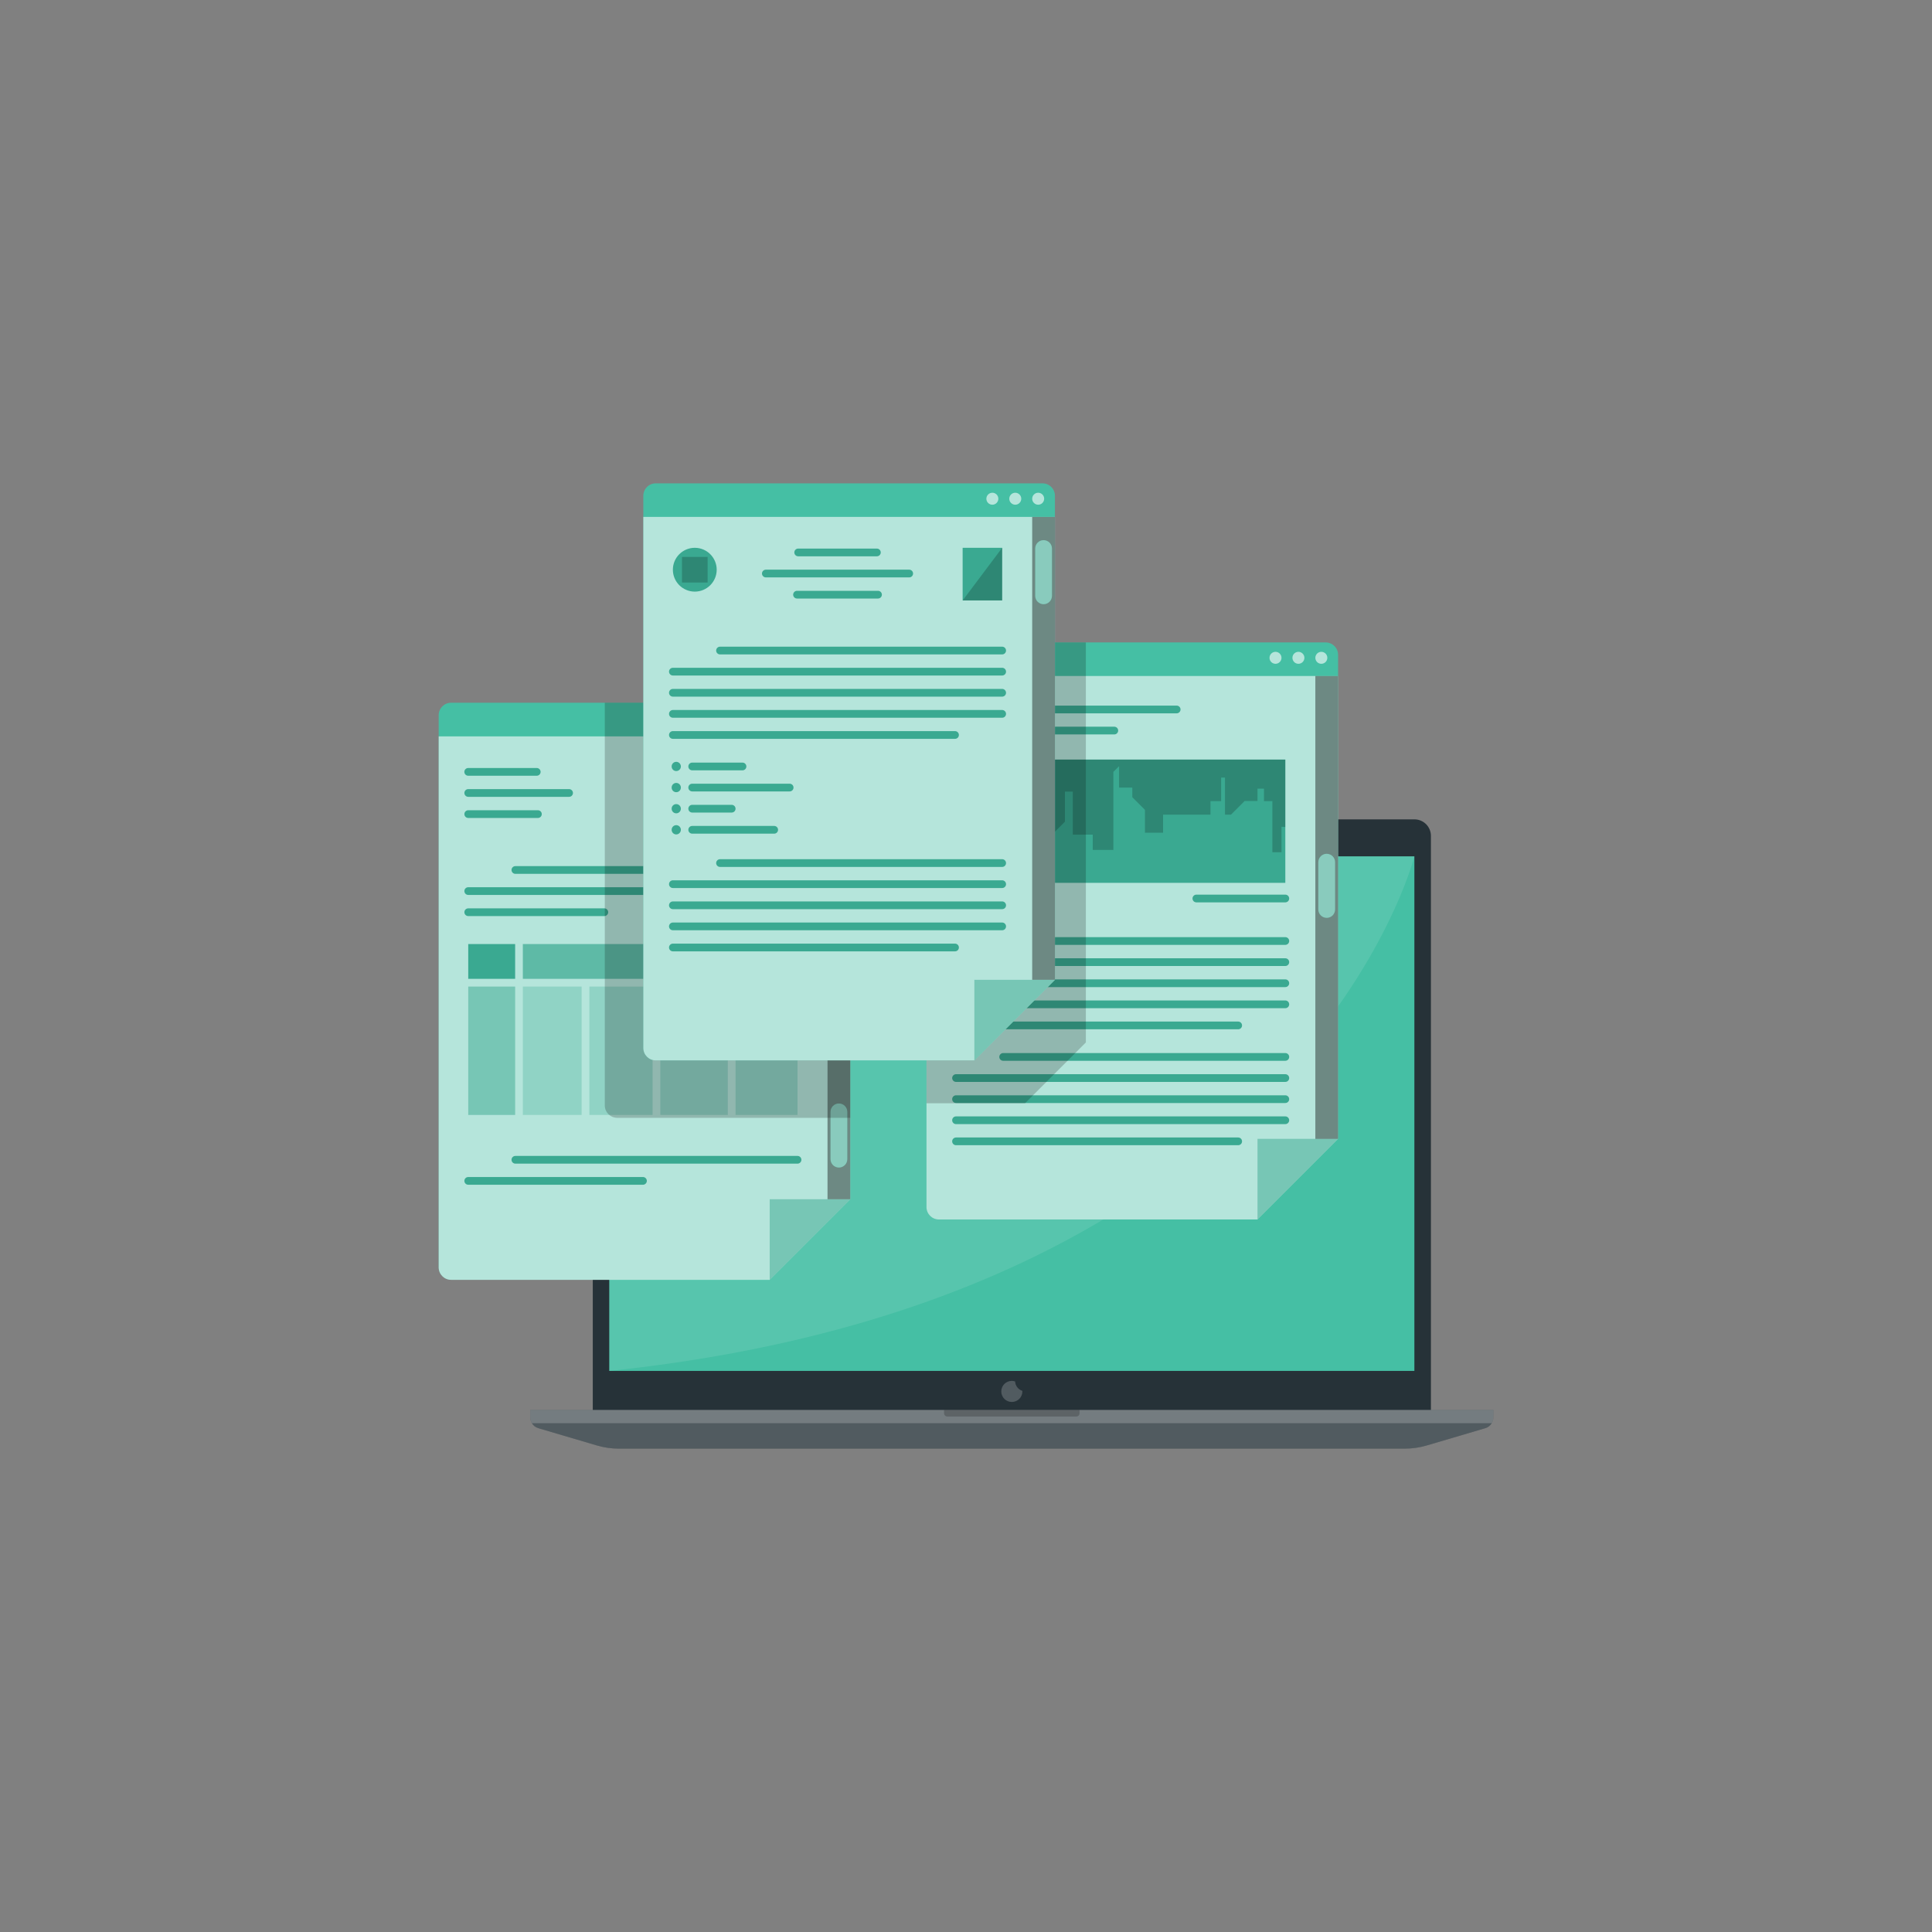 <?xml version="1.0" encoding="utf-8"?>
<!-- Generator: Adobe Illustrator 25.4.1, SVG Export Plug-In . SVG Version: 6.00 Build 0)  -->
<svg version="1.1" xmlns="http://www.w3.org/2000/svg" xmlns:xlink="http://www.w3.org/1999/xlink" x="0px" y="0px"
	 viewBox="0 0 500 500" style="enable-background:new 0 0 500 500;" xml:space="preserve">
<rect x="0" y="0" width="500" height="500" fill="#808080" stroke="none"/>
<g id="Background_Complete" style="display:none;">
	<g style="display:inline;">
		<rect y="382.4" style="fill:#EBEBEB;" width="500" height="0.25"/>
		<rect x="416.78" y="398.49" style="fill:#EBEBEB;" width="33.12" height="0.25"/>
		<rect x="322.53" y="401.21" style="fill:#EBEBEB;" width="8.69" height="0.25"/>
		<rect x="396.59" y="389.21" style="fill:#EBEBEB;" width="19.19" height="0.25"/>
		<rect x="52.46" y="390.89" style="fill:#EBEBEB;" width="43.19" height="0.25"/>
		<rect x="104.56" y="390.89" style="fill:#EBEBEB;" width="6.33" height="0.25"/>
		<rect x="131.47" y="395.11" style="fill:#EBEBEB;" width="93.68" height="0.25"/>
		<path style="fill:#EBEBEB;" d="M237.01,337.8H43.92c-3.15,0-5.71-2.56-5.71-5.71V60.66c0-3.15,2.56-5.71,5.71-5.71h193.1
			c3.15,0,5.71,2.56,5.71,5.71v271.43C242.72,335.24,240.16,337.8,237.01,337.8z M43.92,55.2c-3.01,0-5.46,2.45-5.46,5.46v271.43
			c0,3.01,2.45,5.46,5.46,5.46h193.1c3.01,0,5.46-2.45,5.46-5.46V60.66c0-3.01-2.45-5.46-5.46-5.46H43.92z"/>
		<path style="fill:#EBEBEB;" d="M453.31,337.8h-193.1c-3.15,0-5.71-2.56-5.71-5.71V60.66c0-3.15,2.56-5.71,5.71-5.71h193.1
			c3.15,0,5.71,2.56,5.71,5.71v271.43C459.02,335.24,456.46,337.8,453.31,337.8z M260.21,55.2c-3.01,0-5.46,2.45-5.46,5.46v271.43
			c0,3.01,2.45,5.46,5.46,5.46h193.1c3.01,0,5.46-2.45,5.46-5.46V60.66c0-3.01-2.45-5.46-5.46-5.46H260.21z"/>
	</g>
	<g style="display:inline;">
		<g>
			<polygon style="fill:#E0E0E0;" points="118.94,318.39 118.94,332.59 112.94,336.95 140.94,336.95 131.99,333.63 131.99,319.38 
							"/>
			<path style="fill:#E0E0E0;" d="M69.47,336.54v44.73h125v-44.73H69.47z M192.22,354.06H94.38v-14.62h97.84V354.06z"/>
			<path style="fill:#EBEBEB;" d="M91.37,336.54v44.73h103.1v-44.73H91.37z M192.22,354.06H94.38v-14.62h97.84V354.06z"/>
			<rect x="172.05" y="339.44" style="fill:#E0E0E0;" width="20.17" height="14.62"/>
			<rect x="94.38" y="346.75" style="fill:#E0E0E0;" width="24.95" height="7.31"/>
			<rect x="121.17" y="349.71" style="fill:#E0E0E0;" width="18.78" height="4.34"/>
			<rect x="144.29" y="345.18" style="fill:#E0E0E0;" width="17.89" height="8.88"/>
			<polygon style="fill:#E0E0E0;" points="112.11,357.24 111.58,358.99 104.4,358.99 103.86,357.24 94.38,357.24 94.38,376.65 
				125.85,376.65 125.85,357.24 			"/>
			<polygon style="fill:#E0E0E0;" points="149.51,357.24 148.97,358.99 141.79,358.99 141.25,357.24 127.52,357.24 127.52,376.65 
				158.99,376.65 158.99,357.24 			"/>
			<polygon style="fill:#E0E0E0;" points="178.39,357.24 177.86,358.99 170.68,358.99 170.14,357.24 160.66,357.24 160.66,376.65 
				192.13,376.65 192.13,357.24 			"/>
			<g>
				<path style="fill:#E0E0E0;" d="M176.19,326.87H83.2c-1.95,0-3.53-1.58-3.53-3.53v-53.39c0-1.95,1.58-3.53,3.53-3.53h92.99
					c1.95,0,3.53,1.58,3.53,3.53v53.39C179.72,325.29,178.14,326.87,176.19,326.87z"/>
				<path style="fill:#E6E6E6;" d="M178.54,326.87H85.55c-1.95,0-3.53-1.58-3.53-3.53v-53.39c0-1.95,1.58-3.53,3.53-3.53h92.99
					c1.95,0,3.53,1.58,3.53,3.53v53.39C182.07,325.29,180.49,326.87,178.54,326.87z"/>
				
					<rect x="104.76" y="249.56" transform="matrix(-1.836970e-16 1 -1 -1.836970e-16 428.689 164.599)" style="fill:#F0F0F0;" width="54.58" height="94.17"/>
			</g>
		</g>
		<g>
			<path style="fill:#E6E6E6;" d="M310.87,261.18h89.54c9.71,0,17.58,7.87,17.58,17.58v69.92H293.29v-69.92
				C293.29,269.05,301.16,261.18,310.87,261.18z"/>
			<path style="fill:#E0E0E0;" d="M266.82,313h16.02c5.77,0,10.45,4.68,10.45,10.45v57.82h-36.92v-57.82
				C256.37,317.68,261.04,313,266.82,313z"/>
			<path style="fill:#EBEBEB;" d="M266.82,313h0.34c5.77,0,10.45,4.68,10.45,10.45v57.82h-21.24v-57.82
				C256.37,317.68,261.04,313,266.82,313z"/>
			<rect x="282.07" y="354.71" style="fill:#E6E6E6;" width="122.88" height="26.56"/>
			<path style="fill:#F5F5F5;" d="M281.9,330.42h118.5c5.87,0,10.62,4.76,10.62,10.62v6.62c0,5.87-4.76,10.62-10.62,10.62H281.9
				c-5.87,0-10.62-4.76-10.62-10.62v-6.62C271.28,335.17,276.03,330.42,281.9,330.42z"/>
			<path style="fill:#E0E0E0;enable-background:new    ;" d="M385.51,330.42h14.7c5.87,0,10.62,4.76,10.62,10.62v6.62
				c0,5.87-4.76,10.62-10.62,10.62h-14.7c-5.87,0-10.62-4.76-10.62-10.62v-6.62C374.89,335.17,379.64,330.42,385.51,330.42z"/>
			<path style="fill:#E0E0E0;" d="M401.79,313h16.02c5.77,0,10.45,4.68,10.45,10.45v57.82h-36.92v-57.82
				C391.34,317.68,396.02,313,401.79,313z"/>
			<path style="fill:#F0F0F0;" d="M401.79,313h0.34c5.77,0,10.45,4.68,10.45,10.45v57.82h-21.24v-57.82
				C391.34,317.68,396.02,313,401.79,313z"/>
		</g>
		<g>
			
				<rect x="306.06" y="106.38" transform="matrix(-1 -1.224647e-16 1.224647e-16 -1 730.759 335.339)" style="fill:#EBEBEB;" width="118.63" height="122.58"/>
			
				<rect x="301.92" y="106.38" transform="matrix(-1 -1.224647e-16 1.224647e-16 -1 722.47 335.339)" style="fill:#F0F0F0;" width="118.63" height="122.58"/>
			<rect x="305.06" y="109.28" style="fill:#E0E0E0;" width="112.5" height="116.83"/>
			<rect x="307.87" y="109.28" style="fill:#F5F5F5;" width="109.69" height="116.83"/>
			
				<rect x="361.58" y="109.28" transform="matrix(-1 -1.224647e-16 1.224647e-16 -1 725.393 335.396)" style="fill:#EBEBEB;" width="2.23" height="116.83"/>
			<polygon style="fill:#FFFFFF;" points="348.8,109.28 317.54,226.11 314.54,226.11 345.8,109.28 			"/>
			
				<rect x="360.63" y="107.48" transform="matrix(-1 -1.224647e-16 1.224647e-16 -1 723.165 335.833)" style="fill:#F0F0F0;" width="1.91" height="120.87"/>
			<polygon style="fill:#FFFFFF;" points="337.45,109.28 307.87,219.84 307.87,159.07 321.19,109.28 			"/>
			<polygon style="fill:#FFFFFF;" points="417.56,119.88 417.56,131.1 392.13,226.11 389.13,226.11 			"/>
			<polygon style="fill:#FFFFFF;" points="417.56,142.53 417.56,203.3 411.46,226.11 395.2,226.11 			"/>
		</g>
		<g>
			
				<rect x="97.66" y="113.36" transform="matrix(-1 -1.224647e-16 1.224647e-16 -1 267.153 314.127)" style="fill:#E6E6E6;" width="71.83" height="87.4"/>
			<polygon style="fill:#E0E0E0;" points="114.1,179.12 151.84,142.02 111.01,135.28 			"/>
			<polygon style="fill:#F0F0F0;" points="150.93,170.32 152.8,141.87 124.38,148.85 122.32,170.62 			"/>
			
				<ellipse transform="matrix(0.707 -0.707 0.707 0.707 -58.812 118.597)" style="fill:#FAFAFA;" cx="113.75" cy="130.29" rx="11.47" ry="11.47"/>
			<path style="fill:#E0E0E0;" d="M147.22,180.46c0-3.07,2.49-5.56,5.56-5.56s5.56,2.49,5.56,5.56c0,3.07-2.49,5.56-5.56,5.56
				S147.22,183.54,147.22,180.46z"/>
			<polygon style="fill:#F5F5F5;" points="151.46,190.24 135.4,180.46 148.9,169.34 			"/>
			<rect x="129.33" y="124.48" style="fill:#E0E0E0;" width="3.16" height="69.79"/>
			<rect x="158.66" y="124.48" style="fill:#EBEBEB;" width="4.09" height="66.7"/>
			<rect x="104.87" y="170.62" style="fill:#EBEBEB;" width="20.88" height="20.88"/>
		</g>
	</g>
</g>
<g id="Background_Simple" style="display:none;">
	<g style="display:inline;">
		<path style="fill:#407BFF;" d="M91.11,108.81c27.92-59.45,127.06-51.06,165.32-9.26c38.26,41.81,50.7,68.6,85.21,52.98
			c34.51-15.62,78.52-11.44,81.04,38.16s-37.91,108.26-102.09,125.61c-64.18,17.35-64.16,78.76-149.1,66.37
			c-46.31-6.76-47.37-56.86-40.83-98.3C137.21,242.94,58.74,177.75,91.11,108.81z"/>
		<path style="opacity:0.9;fill:#FFFFFF;" d="M91.11,108.81c27.92-59.45,127.06-51.06,165.32-9.26
			c38.26,41.81,50.7,68.6,85.21,52.98c34.51-15.62,78.52-11.44,81.04,38.16s-37.91,108.26-102.09,125.61
			c-64.18,17.35-64.16,78.76-149.1,66.37c-46.31-6.76-47.37-56.86-40.83-98.3C137.21,242.94,58.74,177.75,91.11,108.81z"/>
	</g>
</g>
<g id="Shadow_1_" style="display:none;">
	<ellipse id="_x3C_Path_x3E__359_" style="display:inline;fill:#F5F5F5;" cx="250" cy="416.24" rx="193.89" ry="11.32"/>
</g>
<g id="Device" style="display:none;">
</g>
<g id="Window_3" style="display:none;">
</g>
<g id="Window_1" style="display:none;">
</g>
<g id="Window_2">
	<g>
		<g>
			<path style="fill:#263238;" d="M370.31,367h-216.9V216.32c0-2.36,1.91-4.27,4.27-4.27h208.37c2.36,0,4.27,1.91,4.27,4.27V367z"/>
			<rect x="157.68" y="221.62" style="fill:#45BFA4;" width="208.36" height="133.17"/>
			<g>
				<circle style="opacity:0.2;fill:#FFFFFF;enable-background:new    ;" cx="259.96" cy="217.21" r="2.08"/>
				<circle style="opacity:0.2;fill:#FFFFFF;enable-background:new    ;" cx="264.27" cy="217.21" r="1.56"/>
			</g>
			<path style="opacity:0.2;fill:#FFFFFF;enable-background:new    ;" d="M262.71,357.52c-0.27-0.09-0.55-0.15-0.85-0.15
				c-1.51,0-2.73,1.22-2.73,2.73c0,1.51,1.22,2.73,2.73,2.73c1.51,0,2.73-1.22,2.73-2.73c0-0.05-0.01-0.1-0.02-0.15
				C263.53,359.6,262.77,358.66,262.71,357.52z"/>
			<g>
				<path style="fill:#263238;" d="M386.47,364.89v1.96c0,0.53-0.15,1.04-0.41,1.47c-0.36,0.61-0.94,1.08-1.65,1.29l-15.11,4.46
					c-1.87,0.56-3.82,0.84-5.78,0.84H160.19c-1.95,0-3.9-0.28-5.77-0.84l-15.11-4.46c-0.72-0.21-1.3-0.68-1.66-1.29
					c-0.26-0.43-0.41-0.94-0.41-1.47v-1.96H386.47z"/>
				<path style="opacity:0.2;fill:#FFFFFF;enable-background:new    ;" d="M386.47,364.89v1.96c0,0.53-0.15,1.04-0.41,1.47
					c-0.36,0.61-0.94,1.08-1.65,1.29l-15.11,4.46c-1.87,0.56-3.82,0.84-5.78,0.84H160.19c-1.95,0-3.9-0.28-5.77-0.84l-15.11-4.46
					c-0.72-0.21-1.3-0.68-1.66-1.29c-0.26-0.43-0.41-0.94-0.41-1.47v-1.96H386.47z"/>
				<path style="opacity:0.2;fill:#FFFFFF;enable-background:new    ;" d="M386.47,364.89v1.96c0,0.53-0.15,1.04-0.41,1.47H137.65
					c-0.26-0.43-0.41-0.94-0.41-1.47v-1.96H386.47z"/>
				<path style="opacity:0.2;enable-background:new    ;" d="M279.39,364.89v0.86c0,0.47-0.38,0.85-0.85,0.85h-33.36
					c-0.48,0-0.86-0.38-0.86-0.85v-0.86H279.39z"/>
			</g>
			<path style="opacity:0.1;fill:#FFFFFF;enable-background:new    ;" d="M366.04,221.62c0,0-28.81,114.37-208.36,133.17V221.62
				H366.04z"/>
		</g>
		<g>
			<g>
				<path style="fill:#45BFA4;" d="M346.3,169.48v125.26l-20.86,20.86h-82.46c-1.77,0-3.21-1.44-3.21-3.22v-142.9
					c0-1.78,1.44-3.22,3.21-3.22h100.1C344.85,166.26,346.3,167.7,346.3,169.48z"/>
				<path style="opacity:0.6;fill:#FFFFFF;enable-background:new    ;" d="M346.3,174.95v119.79l-20.86,20.86h-82.46
					c-1.77,0-3.21-1.44-3.21-3.22V174.95H346.3z"/>
				<path style="opacity:0.6;fill:#FFFFFF;enable-background:new    ;" d="M343.51,170.24c0,0.86-0.7,1.55-1.55,1.55
					c-0.86,0-1.55-0.7-1.55-1.55c0-0.86,0.7-1.55,1.55-1.55C342.82,168.69,343.51,169.39,343.51,170.24z"/>
				<path style="opacity:0.6;fill:#FFFFFF;enable-background:new    ;" d="M337.58,170.24c0,0.86-0.7,1.55-1.55,1.55
					c-0.86,0-1.55-0.7-1.55-1.55c0-0.86,0.7-1.55,1.55-1.55C336.88,168.69,337.58,169.39,337.58,170.24z"/>
				<path style="opacity:0.6;fill:#FFFFFF;enable-background:new    ;" d="M331.65,170.24c0,0.86-0.7,1.55-1.55,1.55
					c-0.86,0-1.55-0.7-1.55-1.55c0-0.86,0.7-1.55,1.55-1.55C330.95,168.69,331.65,169.39,331.65,170.24z"/>
			</g>
			<g>
				<path style="fill:#3AA991;" d="M304.52,184.61h-57.1c-0.55,0-1-0.45-1-1c0-0.55,0.45-1,1-1h57.1c0.55,0,1,0.45,1,1
					C305.52,184.16,305.07,184.61,304.52,184.61z"/>
				<path style="fill:#3AA991;" d="M288.38,190.07h-40.96c-0.55,0-1-0.45-1-1c0-0.55,0.45-1,1-1h40.96c0.55,0,1,0.45,1,1
					C289.38,189.62,288.93,190.07,288.38,190.07z"/>
			</g>
			<g>
				<path style="fill:#3AA991;" d="M332.64,274.53h-73.02c-0.55,0-1-0.45-1-1s0.45-1,1-1h73.02c0.55,0,1,0.45,1,1
					S333.19,274.53,332.64,274.53z"/>
				<path style="fill:#3AA991;" d="M320.44,296.38h-73.02c-0.55,0-1-0.45-1-1c0-0.55,0.45-1,1-1h73.02c0.55,0,1,0.45,1,1
					C321.44,295.94,320.99,296.38,320.44,296.38z"/>
				<path style="fill:#3AA991;" d="M332.64,280h-85.22c-0.55,0-1-0.45-1-1s0.45-1,1-1h85.22c0.55,0,1,0.45,1,1
					S333.19,280,332.64,280z"/>
				<path style="fill:#3AA991;" d="M332.64,285.46h-85.22c-0.55,0-1-0.45-1-1s0.45-1,1-1h85.22c0.55,0,1,0.45,1,1
					S333.19,285.46,332.64,285.46z"/>
				<path style="fill:#3AA991;" d="M332.64,290.92h-85.22c-0.55,0-1-0.45-1-1c0-0.55,0.45-1,1-1h85.22c0.55,0,1,0.45,1,1
					C333.64,290.47,333.19,290.92,332.64,290.92z"/>
			</g>
			<polygon style="opacity:0.5;fill:#3AA991;" points="346.3,294.74 325.44,315.6 325.44,294.74 			"/>
			<rect x="340.41" y="174.95" style="opacity:0.4;enable-background:new    ;" width="5.89" height="119.79"/>
			<path style="fill:#3AA991;" d="M343.35,237.54L343.35,237.54c-1.2,0-2.17-0.97-2.17-2.17v-12.24c0-1.2,0.97-2.17,2.17-2.17l0,0
				c1.2,0,2.17,0.97,2.17,2.17v12.24C345.52,236.57,344.55,237.54,343.35,237.54z"/>
			<g>
				<path style="fill:#3AA991;" d="M332.64,244.53h-73.02c-0.55,0-1-0.45-1-1c0-0.55,0.45-1,1-1h73.02c0.55,0,1,0.45,1,1
					C333.64,244.09,333.19,244.53,332.64,244.53z"/>
				<path style="fill:#3AA991;" d="M320.44,266.38h-73.02c-0.55,0-1-0.45-1-1c0-0.55,0.45-1,1-1h73.02c0.55,0,1,0.45,1,1
					C321.44,265.94,320.99,266.38,320.44,266.38z"/>
				<path style="fill:#3AA991;" d="M332.64,250h-85.22c-0.55,0-1-0.45-1-1c0-0.55,0.45-1,1-1h85.22c0.55,0,1,0.45,1,1
					C333.64,249.55,333.19,250,332.64,250z"/>
				<path style="fill:#3AA991;" d="M332.64,255.46h-85.22c-0.55,0-1-0.45-1-1s0.45-1,1-1h85.22c0.55,0,1,0.45,1,1
					S333.19,255.46,332.64,255.46z"/>
				<path style="fill:#3AA991;" d="M332.64,260.92h-85.22c-0.55,0-1-0.45-1-1c0-0.55,0.45-1,1-1h85.22c0.55,0,1,0.45,1,1
					C333.64,260.47,333.19,260.92,332.64,260.92z"/>
			</g>
			<rect x="247.16" y="196.58" style="fill:#3AA991;" width="85.48" height="31.9"/>
			<polygon style="opacity:0.2;enable-background:new    ;" points="247.16,223.36 249.48,223.36 249.48,217.56 252.16,217.56 
				252.16,206.12 255.9,206.12 255.9,213.16 261.05,213.16 261.05,222.53 267.18,222.53 267.18,216 272.25,216 275.6,212.65 
				275.6,204.87 277.64,204.87 277.64,216 282.8,216 282.8,219.96 288.14,219.96 288.14,199.76 289.62,198.28 289.62,203.82 
				293.04,203.82 293.04,206.31 296.31,209.59 296.31,215.5 301,215.5 301,210.82 313.27,210.82 313.27,207.33 316.03,207.33 
				316.03,201.24 317.02,201.24 317.02,210.82 318.59,210.82 322.12,207.29 325.44,207.29 325.44,204.11 327.11,204.11 
				327.11,207.33 329.29,207.33 329.29,220.56 331.65,220.56 331.65,213.96 332.64,214.02 332.64,196.58 247.16,196.58 			"/>
			<g>
				<path style="fill:#3AA991;" d="M332.64,233.53h-23.02c-0.55,0-1-0.45-1-1c0-0.55,0.45-1,1-1h23.02c0.55,0,1,0.45,1,1
					C333.64,233.09,333.19,233.53,332.64,233.53z"/>
			</g>
			<path style="opacity:0.2;enable-background:new    ;" d="M281.02,166.26v103.52l-15.74,15.74h-25.51V169.48
				c0-1.78,1.44-3.22,3.21-3.22H281.02z"/>
			<path style="opacity:0.4;fill:#FFFFFF;enable-background:new    ;" d="M343.35,237.54L343.35,237.54c-1.2,0-2.17-0.97-2.17-2.17
				v-12.24c0-1.2,0.97-2.17,2.17-2.17l0,0c1.2,0,2.17,0.97,2.17,2.17v12.24C345.52,236.57,344.55,237.54,343.35,237.54z"/>
		</g>
		<g>
			<g>
				<path style="fill:#45BFA4;" d="M220.06,185.09v125.26l-20.86,20.86h-82.46c-1.77,0-3.21-1.44-3.21-3.22v-142.9
					c0-1.78,1.44-3.22,3.21-3.22h100.1C218.61,181.87,220.06,183.31,220.06,185.09z"/>
				<path style="opacity:0.6;fill:#FFFFFF;enable-background:new    ;" d="M220.06,190.57v119.79l-20.86,20.86h-82.46
					c-1.77,0-3.21-1.44-3.21-3.22V190.57H220.06z"/>
				<path style="opacity:0.6;fill:#FFFFFF;enable-background:new    ;" d="M217.27,185.86c0,0.86-0.7,1.55-1.55,1.55
					c-0.86,0-1.55-0.7-1.55-1.55c0-0.86,0.7-1.55,1.55-1.55C216.58,184.31,217.27,185,217.27,185.86z"/>
				<path style="opacity:0.6;fill:#FFFFFF;enable-background:new    ;" d="M211.34,185.86c0,0.86-0.7,1.55-1.55,1.55
					s-1.55-0.7-1.55-1.55c0-0.86,0.7-1.55,1.55-1.55S211.34,185,211.34,185.86z"/>
				<path style="opacity:0.6;fill:#FFFFFF;enable-background:new    ;" d="M205.4,185.86c0,0.86-0.7,1.55-1.55,1.55
					c-0.86,0-1.55-0.7-1.55-1.55c0-0.86,0.7-1.55,1.55-1.55C204.71,184.31,205.4,185,205.4,185.86z"/>
			</g>
			<g>
				<path style="fill:#3AA991;" d="M138.91,200.76h-17.74c-0.55,0-1-0.45-1-1c0-0.55,0.45-1,1-1h17.74c0.55,0,1,0.45,1,1
					C139.91,200.31,139.46,200.76,138.91,200.76z"/>
				<path style="fill:#3AA991;" d="M147.28,206.22h-26.1c-0.55,0-1-0.45-1-1c0-0.55,0.45-1,1-1h26.1c0.55,0,1,0.45,1,1
					C148.28,205.78,147.83,206.22,147.28,206.22z"/>
				<path style="fill:#3AA991;" d="M139.21,211.69h-18.03c-0.55,0-1-0.45-1-1s0.45-1,1-1h18.03c0.55,0,1,0.45,1,1
					S139.76,211.69,139.21,211.69z"/>
			</g>
			<g>
				<path style="fill:#3AA991;" d="M206.4,301.15h-73.02c-0.55,0-1-0.45-1-1s0.45-1,1-1h73.02c0.55,0,1,0.45,1,1
					S206.95,301.15,206.4,301.15z"/>
				<path style="fill:#3AA991;" d="M166.4,306.61h-45.22c-0.55,0-1-0.45-1-1s0.45-1,1-1h45.22c0.55,0,1,0.45,1,1
					S166.95,306.61,166.4,306.61z"/>
			</g>
			<polygon style="opacity:0.5;fill:#3AA991;" points="220.06,310.36 199.2,331.22 199.2,310.36 			"/>
			<rect x="214.16" y="190.57" style="opacity:0.4;enable-background:new    ;" width="5.89" height="119.79"/>
			<path style="fill:#3AA991;" d="M217.11,302.16L217.11,302.16c-1.2,0-2.17-0.97-2.17-2.17v-12.24c0-1.2,0.97-2.17,2.17-2.17l0,0
				c1.2,0,2.17,0.97,2.17,2.17v12.24C219.28,301.19,218.31,302.16,217.11,302.16z"/>
			<g>
				<path style="fill:#3AA991;" d="M206.4,200.76h-13.74c-0.55,0-1-0.45-1-1c0-0.55,0.45-1,1-1h13.74c0.55,0,1,0.45,1,1
					C207.4,200.31,206.95,200.76,206.4,200.76z"/>
				<path style="fill:#3AA991;" d="M206.4,206.22h-7.1c-0.55,0-1-0.45-1-1c0-0.55,0.45-1,1-1h7.1c0.55,0,1,0.45,1,1
					C207.4,205.78,206.95,206.22,206.4,206.22z"/>
			</g>
			<g>
				<path style="fill:#3AA991;" d="M206.4,226.15h-73.02c-0.55,0-1-0.45-1-1c0-0.55,0.45-1,1-1h73.02c0.55,0,1,0.45,1,1
					C207.4,225.7,206.95,226.15,206.4,226.15z"/>
				<path style="fill:#3AA991;" d="M206.4,231.61h-85.22c-0.55,0-1-0.45-1-1s0.45-1,1-1h85.22c0.55,0,1,0.45,1,1
					S206.95,231.61,206.4,231.61z"/>
				<path style="fill:#3AA991;" d="M156.4,237.08h-35.22c-0.55,0-1-0.45-1-1c0-0.55,0.45-1,1-1h35.22c0.55,0,1,0.45,1,1
					C157.4,236.63,156.95,237.08,156.4,237.08z"/>
			</g>
			<g>
				<rect x="135.31" y="244.32" style="opacity:0.7;fill:#3AA991;" width="33.58" height="9"/>
				<rect x="135.31" y="255.32" style="opacity:0.3;fill:#3AA991;" width="15.21" height="33.23"/>
				<rect x="170.89" y="255.32" style="opacity:0.3;fill:#3AA991;" width="17.47" height="33.23"/>
				<rect x="170.89" y="244.32" style="opacity:0.7;fill:#3AA991;" width="35.51" height="9"/>
				<rect x="190.36" y="255.32" style="opacity:0.3;fill:#3AA991;" width="16.04" height="33.23"/>
				<rect x="121.18" y="255.32" style="opacity:0.5;fill:#3AA991;" width="12.14" height="33.23"/>
				<rect x="121.18" y="244.32" style="fill:#3AA991;" width="12.14" height="9"/>
				<rect x="152.53" y="255.32" style="opacity:0.3;fill:#3AA991;" width="16.36" height="33.23"/>
			</g>
			<path style="opacity:0.4;fill:#FFFFFF;enable-background:new    ;" d="M217.11,302.16L217.11,302.16c-1.2,0-2.17-0.97-2.17-2.17
				v-12.24c0-1.2,0.97-2.17,2.17-2.17l0,0c1.2,0,2.17,0.97,2.17,2.17v12.24C219.28,301.19,218.31,302.16,217.11,302.16z"/>
			<path style="opacity:0.2;enable-background:new    ;" d="M220.06,185.09v104.2h-60.33c-1.77,0-3.21-1.44-3.21-3.22v-104.2h60.32
				C218.61,181.87,220.06,183.31,220.06,185.09z"/>
		</g>
		<g>
			<g>
				<path style="fill:#45BFA4;" d="M273.02,128.31v125.26l-20.86,20.86H169.7c-1.77,0-3.21-1.44-3.21-3.22v-142.9
					c0-1.78,1.44-3.22,3.21-3.22h100.1C271.57,125.09,273.02,126.53,273.02,128.31z"/>
				<path style="opacity:0.6;fill:#FFFFFF;enable-background:new    ;" d="M273.02,133.78v119.79l-20.86,20.86H169.7
					c-1.77,0-3.21-1.44-3.21-3.22V133.78H273.02z"/>
				<circle style="opacity:0.6;fill:#FFFFFF;enable-background:new    ;" cx="268.68" cy="129.07" r="1.55"/>
				<circle style="opacity:0.6;fill:#FFFFFF;enable-background:new    ;" cx="262.75" cy="129.07" r="1.55"/>
				<path style="opacity:0.6;fill:#FFFFFF;enable-background:new    ;" d="M258.37,129.07c0,0.86-0.7,1.55-1.55,1.55
					c-0.86,0-1.55-0.7-1.55-1.55c0-0.86,0.7-1.55,1.55-1.55C257.67,127.52,258.37,128.21,258.37,129.07z"/>
			</g>
			<g>
				<path style="fill:#3AA991;" d="M226.94,143.97h-20.37c-0.55,0-1-0.45-1-1c0-0.55,0.45-1,1-1h20.37c0.55,0,1,0.45,1,1
					C227.94,143.52,227.49,143.97,226.94,143.97z"/>
				<path style="fill:#3AA991;" d="M235.3,149.43h-37.1c-0.55,0-1-0.45-1-1c0-0.55,0.45-1,1-1h37.1c0.55,0,1,0.45,1,1
					C236.3,148.99,235.86,149.43,235.3,149.43z"/>
				<path style="fill:#3AA991;" d="M227.23,154.9h-20.96c-0.55,0-1-0.45-1-1c0-0.55,0.45-1,1-1h20.96c0.55,0,1,0.45,1,1
					C228.23,154.45,227.78,154.9,227.23,154.9z"/>
			</g>
			<g>
				<path style="fill:#3AA991;" d="M259.36,169.36h-73.02c-0.55,0-1-0.45-1-1c0-0.55,0.45-1,1-1h73.02c0.55,0,1,0.45,1,1
					C260.36,168.91,259.92,169.36,259.36,169.36z"/>
				<path style="fill:#3AA991;" d="M247.16,191.21h-73.02c-0.55,0-1-0.45-1-1c0-0.55,0.45-1,1-1h73.02c0.55,0,1,0.45,1,1
					C248.16,190.77,247.71,191.21,247.16,191.21z"/>
				<path style="fill:#3AA991;" d="M259.36,174.82h-85.22c-0.55,0-1-0.45-1-1c0-0.55,0.45-1,1-1h85.22c0.55,0,1,0.45,1,1
					C260.36,174.38,259.92,174.82,259.36,174.82z"/>
				<path style="fill:#3AA991;" d="M259.36,180.29h-85.22c-0.55,0-1-0.45-1-1c0-0.55,0.45-1,1-1h85.22c0.55,0,1,0.45,1,1
					C260.36,179.84,259.92,180.29,259.36,180.29z"/>
				<path style="fill:#3AA991;" d="M259.36,185.75h-85.22c-0.55,0-1-0.45-1-1c0-0.55,0.45-1,1-1h85.22c0.55,0,1,0.45,1,1
					C260.36,185.3,259.92,185.75,259.36,185.75z"/>
			</g>
			<g>
				<path style="fill:#3AA991;" d="M259.36,224.36h-73.02c-0.55,0-1-0.45-1-1c0-0.55,0.45-1,1-1h73.02c0.55,0,1,0.45,1,1
					C260.36,223.91,259.92,224.36,259.36,224.36z"/>
				<path style="fill:#3AA991;" d="M247.16,246.21h-73.02c-0.55,0-1-0.45-1-1c0-0.55,0.45-1,1-1h73.02c0.55,0,1,0.45,1,1
					C248.16,245.77,247.71,246.21,247.16,246.21z"/>
				<path style="fill:#3AA991;" d="M259.36,229.82h-85.22c-0.55,0-1-0.45-1-1s0.45-1,1-1h85.22c0.55,0,1,0.45,1,1
					S259.92,229.82,259.36,229.82z"/>
				<path style="fill:#3AA991;" d="M259.36,235.29h-85.22c-0.55,0-1-0.45-1-1s0.45-1,1-1h85.22c0.55,0,1,0.45,1,1
					S259.92,235.29,259.36,235.29z"/>
				<path style="fill:#3AA991;" d="M259.36,240.75h-85.22c-0.55,0-1-0.45-1-1c0-0.55,0.45-1,1-1h85.22c0.55,0,1,0.45,1,1
					C260.36,240.3,259.92,240.75,259.36,240.75z"/>
			</g>
			<rect x="249.13" y="141.77" style="fill:#3AA991;" width="10.23" height="13.62"/>
			<circle style="fill:#3AA991;" cx="179.81" cy="147.44" r="5.67"/>
			<g>
				<path style="fill:#3AA991;" d="M173.82,198.36c0,0.66,0.53,1.19,1.19,1.19s1.2-0.53,1.2-1.19s-0.54-1.2-1.2-1.2
					S173.82,197.7,173.82,198.36z"/>
				<path style="fill:#3AA991;" d="M173.82,203.82c0,0.66,0.53,1.2,1.19,1.2s1.2-0.54,1.2-1.2c0-0.66-0.54-1.2-1.2-1.2
					S173.82,203.16,173.82,203.82z"/>
				<path style="fill:#3AA991;" d="M173.82,209.29c0,0.66,0.53,1.2,1.19,1.2s1.2-0.54,1.2-1.2s-0.54-1.19-1.2-1.19
					S173.82,208.63,173.82,209.29z"/>
				<path style="fill:#3AA991;" d="M173.82,214.75c0,0.66,0.53,1.2,1.19,1.2s1.2-0.54,1.2-1.2s-0.54-1.2-1.2-1.2
					S173.82,214.09,173.82,214.75z"/>
				<path style="fill:#3AA991;" d="M192.16,199.36h-13.02c-0.55,0-1-0.45-1-1c0-0.55,0.45-1,1-1h13.02c0.55,0,1,0.45,1,1
					C193.16,198.91,192.71,199.36,192.16,199.36z"/>
				<path style="fill:#3AA991;" d="M204.36,204.82h-25.22c-0.55,0-1-0.45-1-1c0-0.55,0.45-1,1-1h25.22c0.55,0,1,0.45,1,1
					C205.36,204.38,204.92,204.82,204.36,204.82z"/>
				<path style="fill:#3AA991;" d="M189.36,210.29h-10.22c-0.55,0-1-0.45-1-1s0.45-1,1-1h10.22c0.55,0,1,0.45,1,1
					S189.92,210.29,189.36,210.29z"/>
				<path style="fill:#3AA991;" d="M200.36,215.75h-21.22c-0.55,0-1-0.45-1-1c0-0.55,0.45-1,1-1h21.22c0.55,0,1,0.45,1,1
					C201.36,215.3,200.92,215.75,200.36,215.75z"/>
			</g>
			<polygon style="opacity:0.5;fill:#3AA991;" points="273.02,253.57 252.16,274.43 252.16,253.57 			"/>
			<polygon style="opacity:0.2;enable-background:new    ;" points="259.36,141.77 249.13,155.4 259.36,155.4 			"/>
			<rect x="176.5" y="144.13" style="opacity:0.2;enable-background:new    ;" width="6.63" height="6.63"/>
			<rect x="267.13" y="133.78" style="opacity:0.4;enable-background:new    ;" width="5.89" height="119.79"/>
			<path style="fill:#3AA991;" d="M270.08,156.37L270.08,156.37c-1.2,0-2.17-0.97-2.17-2.17v-12.24c0-1.2,0.97-2.17,2.17-2.17l0,0
				c1.2,0,2.17,0.97,2.17,2.17v12.24C272.25,155.4,271.27,156.37,270.08,156.37z"/>
			<path style="opacity:0.4;fill:#FFFFFF;enable-background:new    ;" d="M270.08,156.37L270.08,156.37c-1.2,0-2.17-0.97-2.17-2.17
				v-12.24c0-1.2,0.97-2.17,2.17-2.17l0,0c1.2,0,2.17,0.97,2.17,2.17v12.24C272.25,155.4,271.27,156.37,270.08,156.37z"/>
		</g>
	</g>
</g>
<g id="Speech_bubble" style="display:none;">
	<g style="display:inline;">
		<path style="fill:#407BFF;" d="M83.83,208.93h34.92c2.8,0,5.06,2.27,5.06,5.06v33.94c0,2.8-2.27,5.07-5.06,5.07h-14.17l1.52,10.23
			L99.09,253H83.83c-2.8,0-5.06-2.27-5.06-5.07V214C78.77,211.2,81.03,208.93,83.83,208.93z"/>
		<path style="opacity:0.6;fill:#FFFFFF;enable-background:new    ;" d="M83.83,208.93h34.92c2.8,0,5.06,2.27,5.06,5.06v33.94
			c0,2.8-2.27,5.07-5.06,5.07h-14.17l1.52,10.23L99.09,253H83.83c-2.8,0-5.06-2.27-5.06-5.07V214
			C78.77,211.2,81.03,208.93,83.83,208.93z"/>
		<g>
			<path style="fill:#F5F5F5;" d="M98.41,223.91v2.71l1.39,0.13c0.19,0.91,0.55,1.75,1.04,2.5l-0.9,1.08l1.91,1.91l1.08-0.9
				c0.75,0.49,1.59,0.85,2.5,1.04l0.13,1.39h2.71l0.13-1.39c0.91-0.19,1.75-0.55,2.5-1.04l1.08,0.9l1.91-1.91l-0.9-1.08
				c0.49-0.75,0.85-1.59,1.04-2.5l1.39-0.13v-2.71l-1.39-0.13c-0.19-0.91-0.55-1.75-1.04-2.5l0.9-1.08l-1.91-1.91l-1.08,0.9
				c-0.75-0.49-1.59-0.85-2.5-1.04l-0.13-1.39h-2.71l-0.13,1.39c-0.91,0.19-1.75,0.55-2.5,1.04l-1.08-0.9l-1.91,1.91l0.9,1.08
				c-0.49,0.75-0.85,1.59-1.04,2.5L98.41,223.91z M106.93,221.6c2.02,0,3.67,1.64,3.67,3.66c0,2.02-1.64,3.66-3.67,3.66
				c-2.02,0-3.66-1.64-3.66-3.66C103.27,223.24,104.91,221.6,106.93,221.6z"/>
			<path style="fill:#F5F5F5;" d="M100.16,243.66c0.71-0.15,1.37-0.43,1.96-0.81l0.85,0.7l1.5-1.5l-0.7-0.85
				c0.39-0.59,0.67-1.25,0.81-1.96l1.09-0.1v-2.12l-1.09-0.1c-0.15-0.71-0.43-1.37-0.81-1.96l0.7-0.85l-1.5-1.5l-0.85,0.7
				c-0.59-0.39-1.25-0.67-1.96-0.81l-0.1-1.09h-2.12l-0.1,1.09c-0.71,0.15-1.37,0.43-1.96,0.81l-0.85-0.7l-1.5,1.5l0.7,0.85
				c-0.39,0.59-0.67,1.25-0.81,1.96l-1.09,0.1v2.12l1.09,0.1c0.15,0.71,0.43,1.37,0.81,1.96l-0.7,0.85l1.5,1.5l0.85-0.7
				c0.59,0.39,1.25,0.67,1.96,0.81l0.1,1.09h2.12L100.16,243.66z M96.12,238.08c0-1.59,1.29-2.87,2.87-2.87
				c1.59,0,2.87,1.29,2.87,2.87c0,1.59-1.29,2.87-2.87,2.87C97.41,240.95,96.12,239.66,96.12,238.08z"/>
			<path style="fill:#F5F5F5;" d="M94.64,231.7l0.59,0.71l1.47-1l-0.45-0.81c0.41-0.42,0.75-0.93,0.98-1.49l0.92,0.09l0.33-1.75
				l-0.89-0.26c-0.01-0.61-0.14-1.2-0.37-1.74l0.71-0.59l-1-1.47l-0.81,0.45c-0.42-0.41-0.93-0.74-1.49-0.98l0.09-0.92l-1.75-0.33
				l-0.25,0.89c-0.61,0.01-1.2,0.14-1.74,0.37l-0.59-0.71l-1.47,1l0.45,0.81c-0.41,0.42-0.75,0.93-0.98,1.49l-0.92-0.09l-0.33,1.75
				l0.89,0.26c0.01,0.61,0.14,1.2,0.37,1.74l-0.71,0.59l1,1.47l0.81-0.45c0.42,0.41,0.93,0.75,1.49,0.98l-0.09,0.92l1.75,0.33
				l0.26-0.89C93.5,232.05,94.09,231.92,94.64,231.7z M90.43,226.83c0.25-1.31,1.51-2.17,2.82-1.92c1.31,0.25,2.17,1.51,1.92,2.82
				c-0.25,1.31-1.51,2.17-2.82,1.92C91.05,229.4,90.19,228.13,90.43,226.83z"/>
		</g>
	</g>
</g>
<g id="Character" style="display:none;">
	<g style="display:inline;">
		<g>
			<path style="fill:#EBB376;" d="M141.36,333.12c0,0,2.46,22.15,3.26,24.79c0.8,2.64,12.07,16.74,12.07,16.74l-3.2,1.67
				c0,0-12.04-12.34-13.91-16c-1.87-3.66-4.76-22.76-4.76-22.76L141.36,333.12z"/>
			<path style="fill:#263238;" d="M139.11,323.26c4.15,2.2,5.51,32.92,5.51,32.92l2.09,3.24l-6.38,4.54c0,0-2.72-4.48-3.98-7.91
				c-1.27-3.43-4.28-20.31-4.28-20.31L139.11,323.26z"/>
			<path style="opacity:0.1;fill:#FFFFFF;enable-background:new    ;" d="M139.11,323.26c4.15,2.2,5.51,32.92,5.51,32.92l2.09,3.24
				l-6.38,4.54c0,0-2.72-4.48-3.98-7.91c-1.27-3.43-4.28-20.31-4.28-20.31L139.11,323.26z"/>
			<polygon style="fill:#407BFF;" points="139.4,363.97 146.72,358.16 148.29,361.46 141.54,366.27 			"/>
			<polygon style="opacity:0.4;fill:#FFFFFF;enable-background:new    ;" points="139.4,363.97 146.72,358.16 148.29,361.46 
				141.54,366.27 			"/>
		</g>
		<g>
			<path style="fill:#407BFF;" d="M122.75,362.88l7.47,11.83c14.83-3.45,62.36-10.7,68.19,5.6c7.25,20.27-45.17,36.42-74.18,37.41
				c-29.01,0.99-52.29-15.53-33.95-57.82L122.75,362.88z"/>
			<path style="opacity:0.2;enable-background:new    ;" d="M122.75,362.88l7.47,11.83c14.83-3.45,62.36-10.7,68.19,5.6
				c7.25,20.27-45.17,36.42-74.18,37.41c-29.01,0.99-52.29-15.53-33.95-57.82L122.75,362.88z"/>
		</g>
		<path style="fill:#407BFF;" d="M190.02,408.97c-0.07,0.04-0.15,0.04-0.21-0.01c-0.06-0.04-0.08-0.12-0.05-0.18
			c0.09-0.32,1.06-3.11,2.03-3.41c0.21-0.05,0.43,0.01,0.58,0.17c0.28,0.23,0.41,0.58,0.34,0.94c-0.16,0.52-0.48,0.98-0.91,1.31
			C191.25,408.24,190.65,408.63,190.02,408.97z M190.27,408.43c0.9-0.4,1.64-1.1,2.07-1.99c0.05-0.24-0.05-0.49-0.25-0.64
			c-0.05-0.07-0.15-0.09-0.23-0.07c-0.08,0.03-0.16,0.07-0.22,0.13C191.03,406.63,190.57,407.5,190.27,408.43z"/>
		<path style="fill:#407BFF;" d="M189.97,409c-0.07,0.02-0.14,0-0.18-0.05c-0.09-0.08-1.43-1.77-1.21-2.91
			c0.05-0.29,0.22-0.54,0.46-0.7c0.21-0.2,0.53-0.23,0.77-0.07c0.7,0.49,0.62,2.76,0.27,3.61l-0.02,0.09
			C190.03,408.99,190,409,189.97,409z M189.21,405.69c-0.12,0.11-0.2,0.25-0.23,0.41c-0.14,0.72,0.53,1.8,0.9,2.32
			c0.22-0.97,0.15-2.55-0.26-2.84c-0.04-0.02-0.13-0.09-0.34,0.06L189.21,405.69L189.21,405.69z"/>
		<path style="fill:#407BFF;" d="M139.02,413.72c0.04-0.07,0.12-0.11,0.19-0.09c0.07,0.01,0.12,0.06,0.13,0.13
			c0.07,0.33,0.58,3.23-0.13,3.96c-0.16,0.15-0.38,0.2-0.59,0.13c-0.35-0.07-0.64-0.31-0.75-0.65c-0.12-0.53-0.06-1.09,0.16-1.59
			C138.3,414.95,138.63,414.32,139.02,413.72z M139.06,414.31c-0.6,0.79-0.9,1.76-0.84,2.74c0.07,0.24,0.28,0.41,0.52,0.44
			c0.08,0.03,0.17,0.01,0.23-0.05c0.06-0.06,0.1-0.14,0.13-0.22C139.26,416.26,139.25,415.27,139.06,414.31z"/>
		<polygon style="fill:#EBB376;" points="158.01,399.04 146.07,403.29 140.34,405.33 141.81,411.61 147.36,410.42 160.92,407.53 		
			"/>
		<path style="fill:#263238;" d="M143.37,411.9l-1-7.4c-0.06-0.41-0.44-0.7-0.85-0.63l-3.65,0.61c0,0-4.97,0.47-5.96,1.74
			c-2.89,3.72-1.08,20.15,0.84,20.73c0.7,0.21,1.45-0.75,1.75-1.42c0.97-2.12,2.69-7.65,3.52-9.41c0.97-2.05,3.64-3.06,4.84-3.42
			C143.21,412.6,143.42,412.26,143.37,411.9z"/>
		<path style="fill:#407BFF;" d="M139.04,413.66c0.05-0.05,0.12-0.07,0.18-0.04c0.12,0.02,2.11,0.86,2.47,1.96
			c0.09,0.28,0.07,0.58-0.07,0.84c-0.08,0.28-0.35,0.46-0.64,0.44c-0.85-0.09-1.87-2.11-1.99-3.03l-0.02-0.09
			C138.99,413.71,139.02,413.68,139.04,413.66z M141.32,416.2c0.05-0.15,0.06-0.32,0.01-0.47c-0.23-0.7-1.34-1.32-1.91-1.6
			c0.27,0.95,1.1,2.31,1.6,2.36c0.05,0,0.16,0.02,0.27-0.21L141.32,416.2L141.32,416.2z"/>
		<polygon style="opacity:0.2;enable-background:new    ;" points="158.01,399.04 146.07,403.29 147.36,410.42 160.92,407.53 		"/>
		<g>
			<polygon style="fill:#407BFF;" points="149.48,411.5 152.91,411.74 150.61,399.93 146.72,402.09 			"/>
			<polygon style="opacity:0.6;fill:#FFFFFF;enable-background:new    ;" points="149.48,411.5 152.91,411.74 150.61,399.93 
				146.72,402.09 			"/>
		</g>
		<path style="opacity:0.2;enable-background:new    ;" d="M99.68,365.6l17.88,19.82c0,0,19.77-0.44,43.77,11.29
			c0,0,25.76-10.64,28.12-19.48c3.1-11.58-59.22-2.53-59.22-2.53L99.68,365.6z"/>
		<g>
			<path style="fill:#263238;" d="M183.54,379.6v2.94c0,0.75-0.89,1.06-1.63,1.06H123.2c-0.75,0-1.66-0.31-1.66-1.06v-2.94H183.54z"
				/>
			<path style="opacity:0.4;fill:#FFFFFF;enable-background:new    ;" d="M183.54,379.6v2.94c0,0.75-0.89,1.06-1.63,1.06H123.2
				c-0.75,0-1.66-0.31-1.66-1.06v-2.94H183.54z"/>
			<path style="opacity:0.2;enable-background:new    ;" d="M183.54,379.6v2.94c0,0.75-0.89,1.06-1.63,1.06h-38.72
				c-0.75,0-1.65-0.31-1.65-1.06v-2.94H183.54z"/>
			<path style="fill:#263238;" d="M193.36,349.1l-6.99,31.7c-0.23,1.04-1.24,1.8-2.27,1.8h-38.18c-1.02,0-1.67-0.95-1.43-1.99
				l6.98-31.46c0.24-1.04,1.24-1.55,2.27-1.55h38.18C192.95,347.6,193.59,348.07,193.36,349.1z"/>
			<path style="opacity:0.4;fill:#FFFFFF;enable-background:new    ;" d="M193.36,349.1l-6.99,31.7c-0.23,1.04-1.24,1.8-2.27,1.8
				h-36.88c-1.03,0-1.67-0.95-1.44-1.99l6.99-31.46c0.23-1.04,1.24-1.55,2.27-1.55h36.88C192.95,347.6,193.59,348.07,193.36,349.1z"
				/>
			<path style="opacity:0.2;enable-background:new    ;" d="M174.54,365.21L174.54,365.21c0,2.72-2.91,4.93-5.04,4.93
				c-2.13,0-3.4-2.2-2.79-4.92c0.61-2.66,2.73-4.83,4.82-4.91c-0.61,2.71,0.69,4.91,2.82,4.91
				C174.39,365.22,174.54,365.22,174.54,365.21z"/>
		</g>
		<polygon style="fill:#EBB376;" points="166.3,412.62 178.8,414.68 184.8,415.67 186.55,409.47 181.12,407.81 167.86,403.78 		"/>
		<path style="fill:#263238;" d="M185.33,408.45l-2.7,6.96c-0.15,0.39,0.05,0.82,0.44,0.96l3.49,1.24c0,0,4.57,2,6.06,1.36
			c4.33-1.86,10.7-17.11,9.3-18.55c-0.51-0.53-1.63-0.04-2.22,0.39c-1.88,1.38-6.05,5.4-7.63,6.53c-1.85,1.32-4.67,0.91-5.89,0.65
			C185.81,407.92,185.46,408.11,185.33,408.45z"/>
		<polygon style="opacity:0.2;enable-background:new    ;" points="166.3,412.62 178.8,414.68 181.12,407.81 167.86,403.78 		"/>
		<path style="fill:#407BFF;" d="M178.97,406.52c0,0-50.97-28.66-68.56-27.84c-17.59,0.82-20.13,16.32-12.87,26.03
			c7.26,9.71,20.66,12.07,20.66,12.07s-9.12-12.89-7.8-16.52c1.32-3.63,6.48,1.43,6.48,1.43s32.07,10.36,60.12,12.73L178.97,406.52z
			"/>
		<g>
			<polygon style="fill:#407BFF;" points="179.79,405.73 176.91,403.79 173.2,415.18 177.65,415.18 			"/>
			<polygon style="opacity:0.6;fill:#FFFFFF;enable-background:new    ;" points="179.79,405.73 176.91,403.79 173.2,415.18 
				177.65,415.18 			"/>
		</g>
		<g>
			<path style="fill:#263238;" d="M90.29,359.9l32.47,2.98c0,0,5.09-10.54,8.99-14.65c3.89-4.12,7.36-24.97,7.36-24.97
				c-2.74-1.33-5.47-2.42-8.14-3.32c-10.35-3.51-19.74-4.15-24.84-4.18h-0.18c-2.42-0.01-3.82,0.12-3.82,0.12
				c-0.8,0.44-1.57,1.36-2.31,2.63c-3.48,6-6.25,20-7.89,30.05C90.87,355.05,90.29,359.9,90.29,359.9z"/>
			<path style="opacity:0.2;enable-background:new    ;" d="M91.93,348.56c7.16-3.28,16.93-8.83,16.42-14.46
				c-0.55-6.18-5.56-12.4-8.53-15.59C96.34,324.51,93.57,338.51,91.93,348.56z"/>
			<path style="fill:#263238;" d="M107.72,315.79c0,0,3.7,12.17,13.82,13.49s11.8-8.49,11.8-8.49S120.31,313.64,107.72,315.79z"/>
			<path style="opacity:0.1;fill:#FFFFFF;enable-background:new    ;" d="M107.72,315.79c0,0,3.7,12.17,13.82,13.49
				s11.8-8.49,11.8-8.49S120.31,313.64,107.72,315.79z"/>
			<path style="fill:#407BFF;" d="M109.84,316.13c0,0,4.78,11.27,13.37,11.27s8.87-6.33,8.87-6.33S123.48,315.44,109.84,316.13z"/>
			<path style="opacity:0.4;fill:#FFFFFF;enable-background:new    ;" d="M109.84,316.13c0,0,4.78,11.27,13.37,11.27
				s8.87-6.33,8.87-6.33S123.48,315.44,109.84,316.13z"/>
		</g>
		<path style="fill:#EBB376;" d="M125.41,317.89c0.06,2.03,1.2,2.5,1.2,2.5c0.42,3.73-2.82,4.9-4.44,4.73
			c-6.37-0.65-8.39-8.32-8.39-8.32c4.64-1.84,5.68-6.95,5.87-9.99c0.09-1.42,0-2.39,0-2.39l8.66,5.46c-0.86,1.45-1.48,2.7-1.94,3.79
			C125.63,315.53,125.39,316.89,125.41,317.89z"/>
		<path style="opacity:0.2;enable-background:new    ;" d="M127.79,309.2c-0.71,1.53-1.19,2.84-1.54,3.97
			c-0.56,1.92-0.67,3.31-0.54,4.29c-4.87,0.38-6.8-10.37-6.8-10.37l-0.04-0.06c-0.05-1.42-0.24-2.37-0.24-2.37L127.79,309.2z"/>
		<g>
			<path style="fill:#263238;" d="M133.33,285.18c0,0,6.35-7.32-1.25-13.45c-7.61-6.13-22.64-3.36-25.41,10.48
				c-2.77,13.85,1.05,19.7,1.05,19.7s0-8.82,2.54-11.39c0,0-0.76,4.22,0,6.76c0.76,2.54,0,0.92,0,0.92s2.34-11.04,13.62-7.88
				C135.15,293.48,133.33,285.18,133.33,285.18z"/>
			<path style="fill:#EBB376;" d="M134.85,287.56c8.38,2.55,9.71,7.86,7.69,16.68c-2.52,11.02-7.25,17.96-17.02,12.46
				C112.25,309.23,120.94,283.32,134.85,287.56z"/>
			<path style="fill:#D58745;" d="M137.27,302.12c0,0,0.49,2.54,1.38,4.22c0,0-1.06,0.92-2.5,0.27L137.27,302.12z"/>
			<g>
				<path style="fill:#263238;" d="M132.35,299.88c-0.19,0.69-0.73,1.15-1.19,1.02c-0.46-0.13-0.68-0.8-0.49-1.49
					c0.19-0.69,0.73-1.15,1.19-1.02C132.32,298.52,132.54,299.18,132.35,299.88z"/>
				<path style="fill:#263238;" d="M131.66,298.37l1.67-0.17C133.33,298.2,132.23,299.26,131.66,298.37z"/>
			</g>
			<g>
				<path style="fill:#263238;" d="M141,302.14c-0.19,0.69-0.73,1.15-1.19,1.02c-0.46-0.13-0.68-0.8-0.49-1.49
					c0.19-0.69,0.73-1.15,1.19-1.02C140.98,300.78,141.2,301.45,141,302.14z"/>
				<path style="fill:#263238;" d="M140.32,300.63l1.67-0.17C141.99,300.46,140.88,301.52,140.32,300.63z"/>
			</g>
			<path style="fill:#263238;" d="M130.01,294.59c-0.12,0-0.23-0.06-0.3-0.16c-0.11-0.17-0.07-0.39,0.1-0.5
				c1.9-1.28,4.27-0.23,4.37-0.19c0.18,0.08,0.26,0.3,0.18,0.48c-0.08,0.18-0.3,0.26-0.48,0.18c-0.02-0.01-2.1-0.92-3.67,0.13
				C130.15,294.57,130.08,294.59,130.01,294.59z"/>
			<path style="fill:#263238;" d="M143.35,297.64c-0.1,0-0.21-0.04-0.28-0.13c-1.33-1.62-2.77-1.59-2.83-1.58
				c-0.19,0-0.37-0.14-0.38-0.34c-0.01-0.2,0.14-0.37,0.34-0.38c0.07-0.01,1.85-0.09,3.43,1.84c0.13,0.16,0.1,0.38-0.05,0.51
				C143.52,297.61,143.43,297.64,143.35,297.64z"/>
			<path style="fill:#263238;" d="M121.39,298.89c0,0,6.02-5.69,7.04-11.18c0,0,18.67-1.72,14.35,15.38c0,0,6.18-14.47-8.11-19.19
				c-14.28-4.72-20.66,16.36-15.14,24.91C119.53,308.8,117.66,302.45,121.39,298.89z"/>
			<path style="fill:#263238;" d="M134.22,310.39C134.21,310.39,134.21,310.39,134.22,310.39c-4.1-0.1-4.63-3.9-4.63-3.93
				c-0.02-0.2,0.12-0.38,0.31-0.4c0.2-0.02,0.38,0.12,0.41,0.31c0.02,0.13,0.46,3.22,3.92,3.3c0.2,0,0.36,0.17,0.35,0.37
				C134.57,310.24,134.41,310.39,134.22,310.39z"/>
			<g>
				<g>
					<path style="fill:#263238;" d="M119.94,297.21c-0.03,0.11,0.03,0.22,0.13,0.27c0.02,0.01,0.04,0.02,0.06,0.02l8.52,1.98
						c-0.27,1.56,0.53,3.17,2.15,3.96c2.05,1,4.62,0.3,5.72-1.55c0.11-0.18,0.18-0.37,0.26-0.56c0.45-0.29,0.83-0.4,1.1-0.31
						c0.33,0.12,0.43,0.48,0.44,0.5c-0.26,1.55,0.55,3.15,2.16,3.93c2.05,1,4.62,0.3,5.72-1.55c1.1-1.85,0.33-4.17-1.72-5.17
						c-2.05-1-4.62-0.3-5.72,1.55c-0.11,0.18-0.19,0.37-0.26,0.56c-0.11-0.11-0.24-0.22-0.43-0.28c-0.32-0.11-0.7-0.07-1.11,0.11
						c0.27-1.56-0.53-3.17-2.15-3.96c-2.05-1-4.62-0.3-5.72,1.55c-0.14,0.24-0.25,0.49-0.33,0.74l-8.49-1.98
						C120.12,297.01,119.98,297.08,119.94,297.21z M139.24,300.52c0.96-1.62,3.21-2.23,5-1.36c1.79,0.87,2.47,2.9,1.5,4.52
						c-0.96,1.62-3.21,2.23-5,1.36C138.95,304.16,138.27,302.14,139.24,300.52z M129.56,298.51c0.96-1.62,3.21-2.23,5-1.36
						c1.79,0.87,2.47,2.9,1.5,4.52c-0.96,1.62-3.21,2.23-5,1.36C129.27,302.16,128.6,300.13,129.56,298.51z"/>
				</g>
				<g style="opacity:0.3;enable-background:new    ;">
					<path style="fill:#FFFFFF;" d="M119.94,297.21c-0.03,0.11,0.03,0.22,0.13,0.27c0.02,0.01,0.04,0.02,0.06,0.02l8.52,1.98
						c-0.27,1.56,0.53,3.17,2.15,3.96c2.05,1,4.62,0.3,5.72-1.55c0.11-0.18,0.18-0.37,0.26-0.56c0.45-0.29,0.83-0.4,1.1-0.31
						c0.33,0.12,0.43,0.48,0.44,0.5c-0.26,1.55,0.55,3.15,2.16,3.93c2.05,1,4.62,0.3,5.72-1.55c1.1-1.85,0.33-4.17-1.72-5.17
						c-2.05-1-4.62-0.3-5.72,1.55c-0.11,0.18-0.19,0.37-0.26,0.56c-0.11-0.11-0.24-0.22-0.43-0.28c-0.32-0.11-0.7-0.07-1.11,0.11
						c0.27-1.56-0.53-3.17-2.15-3.96c-2.05-1-4.62-0.3-5.72,1.55c-0.14,0.24-0.25,0.49-0.33,0.74l-8.49-1.98
						C120.12,297.01,119.98,297.08,119.94,297.21z M139.24,300.52c0.96-1.62,3.21-2.23,5-1.36c1.79,0.87,2.47,2.9,1.5,4.52
						c-0.96,1.62-3.21,2.23-5,1.36C138.95,304.16,138.27,302.14,139.24,300.52z M129.56,298.51c0.96-1.62,3.21-2.23,5-1.36
						c1.79,0.87,2.47,2.9,1.5,4.52c-0.96,1.62-3.21,2.23-5,1.36C129.27,302.16,128.6,300.13,129.56,298.51z"/>
				</g>
			</g>
			<path style="fill:#EBB376;" d="M122.22,301.07c0.36-1.37-0.34-4.07-2.93-4.56c-2.68-0.51-5.54,4.44,0.52,7.69
				C120.68,304.67,121.48,303.92,122.22,301.07z"/>
		</g>
		<path style="fill:#EBB376;" d="M105.95,326.82c0,0,1.06,21.37,2.86,26.16c1.8,4.79,20.69,22.49,20.69,22.49s5.27-1.18,6.15-0.83
			c0.87,0.34,5.9,4.96,5.9,4.96h-14.53l-1.27-2.25c0,0-19.55-14.48-21.69-17.93c-1.59-2.55-6.69-28.52-6.69-28.52L105.95,326.82z"/>
		<g>
			<path style="fill:#263238;" d="M102.13,315.88c3.39-1.77,5.04,3.91,7.07,15.38c2.02,11.47,1.69,21.95,1.69,21.95l2.9,5.15
				l-7.31,6.74c0,0-5.45-4.98-7.71-11.89C96.5,346.31,90.27,322.07,102.13,315.88z"/>
			<path style="opacity:0.1;fill:#FFFFFF;enable-background:new    ;" d="M102.13,315.88c3.39-1.77,5.04,3.91,7.07,15.38
				c2.02,11.47,1.69,21.95,1.69,21.95l2.9,5.15l-7.31,6.74c0,0-5.45-4.98-7.71-11.89C96.5,346.31,90.27,322.07,102.13,315.88z"/>
			<g>
				<polygon style="fill:#407BFF;" points="104.56,365.1 113.79,356.85 115.97,359.9 107.72,368 				"/>
				<polygon style="opacity:0.4;fill:#FFFFFF;enable-background:new    ;" points="104.56,365.1 113.79,356.85 115.97,359.9 
					107.72,368 				"/>
			</g>
		</g>
	</g>
</g>
</svg>
